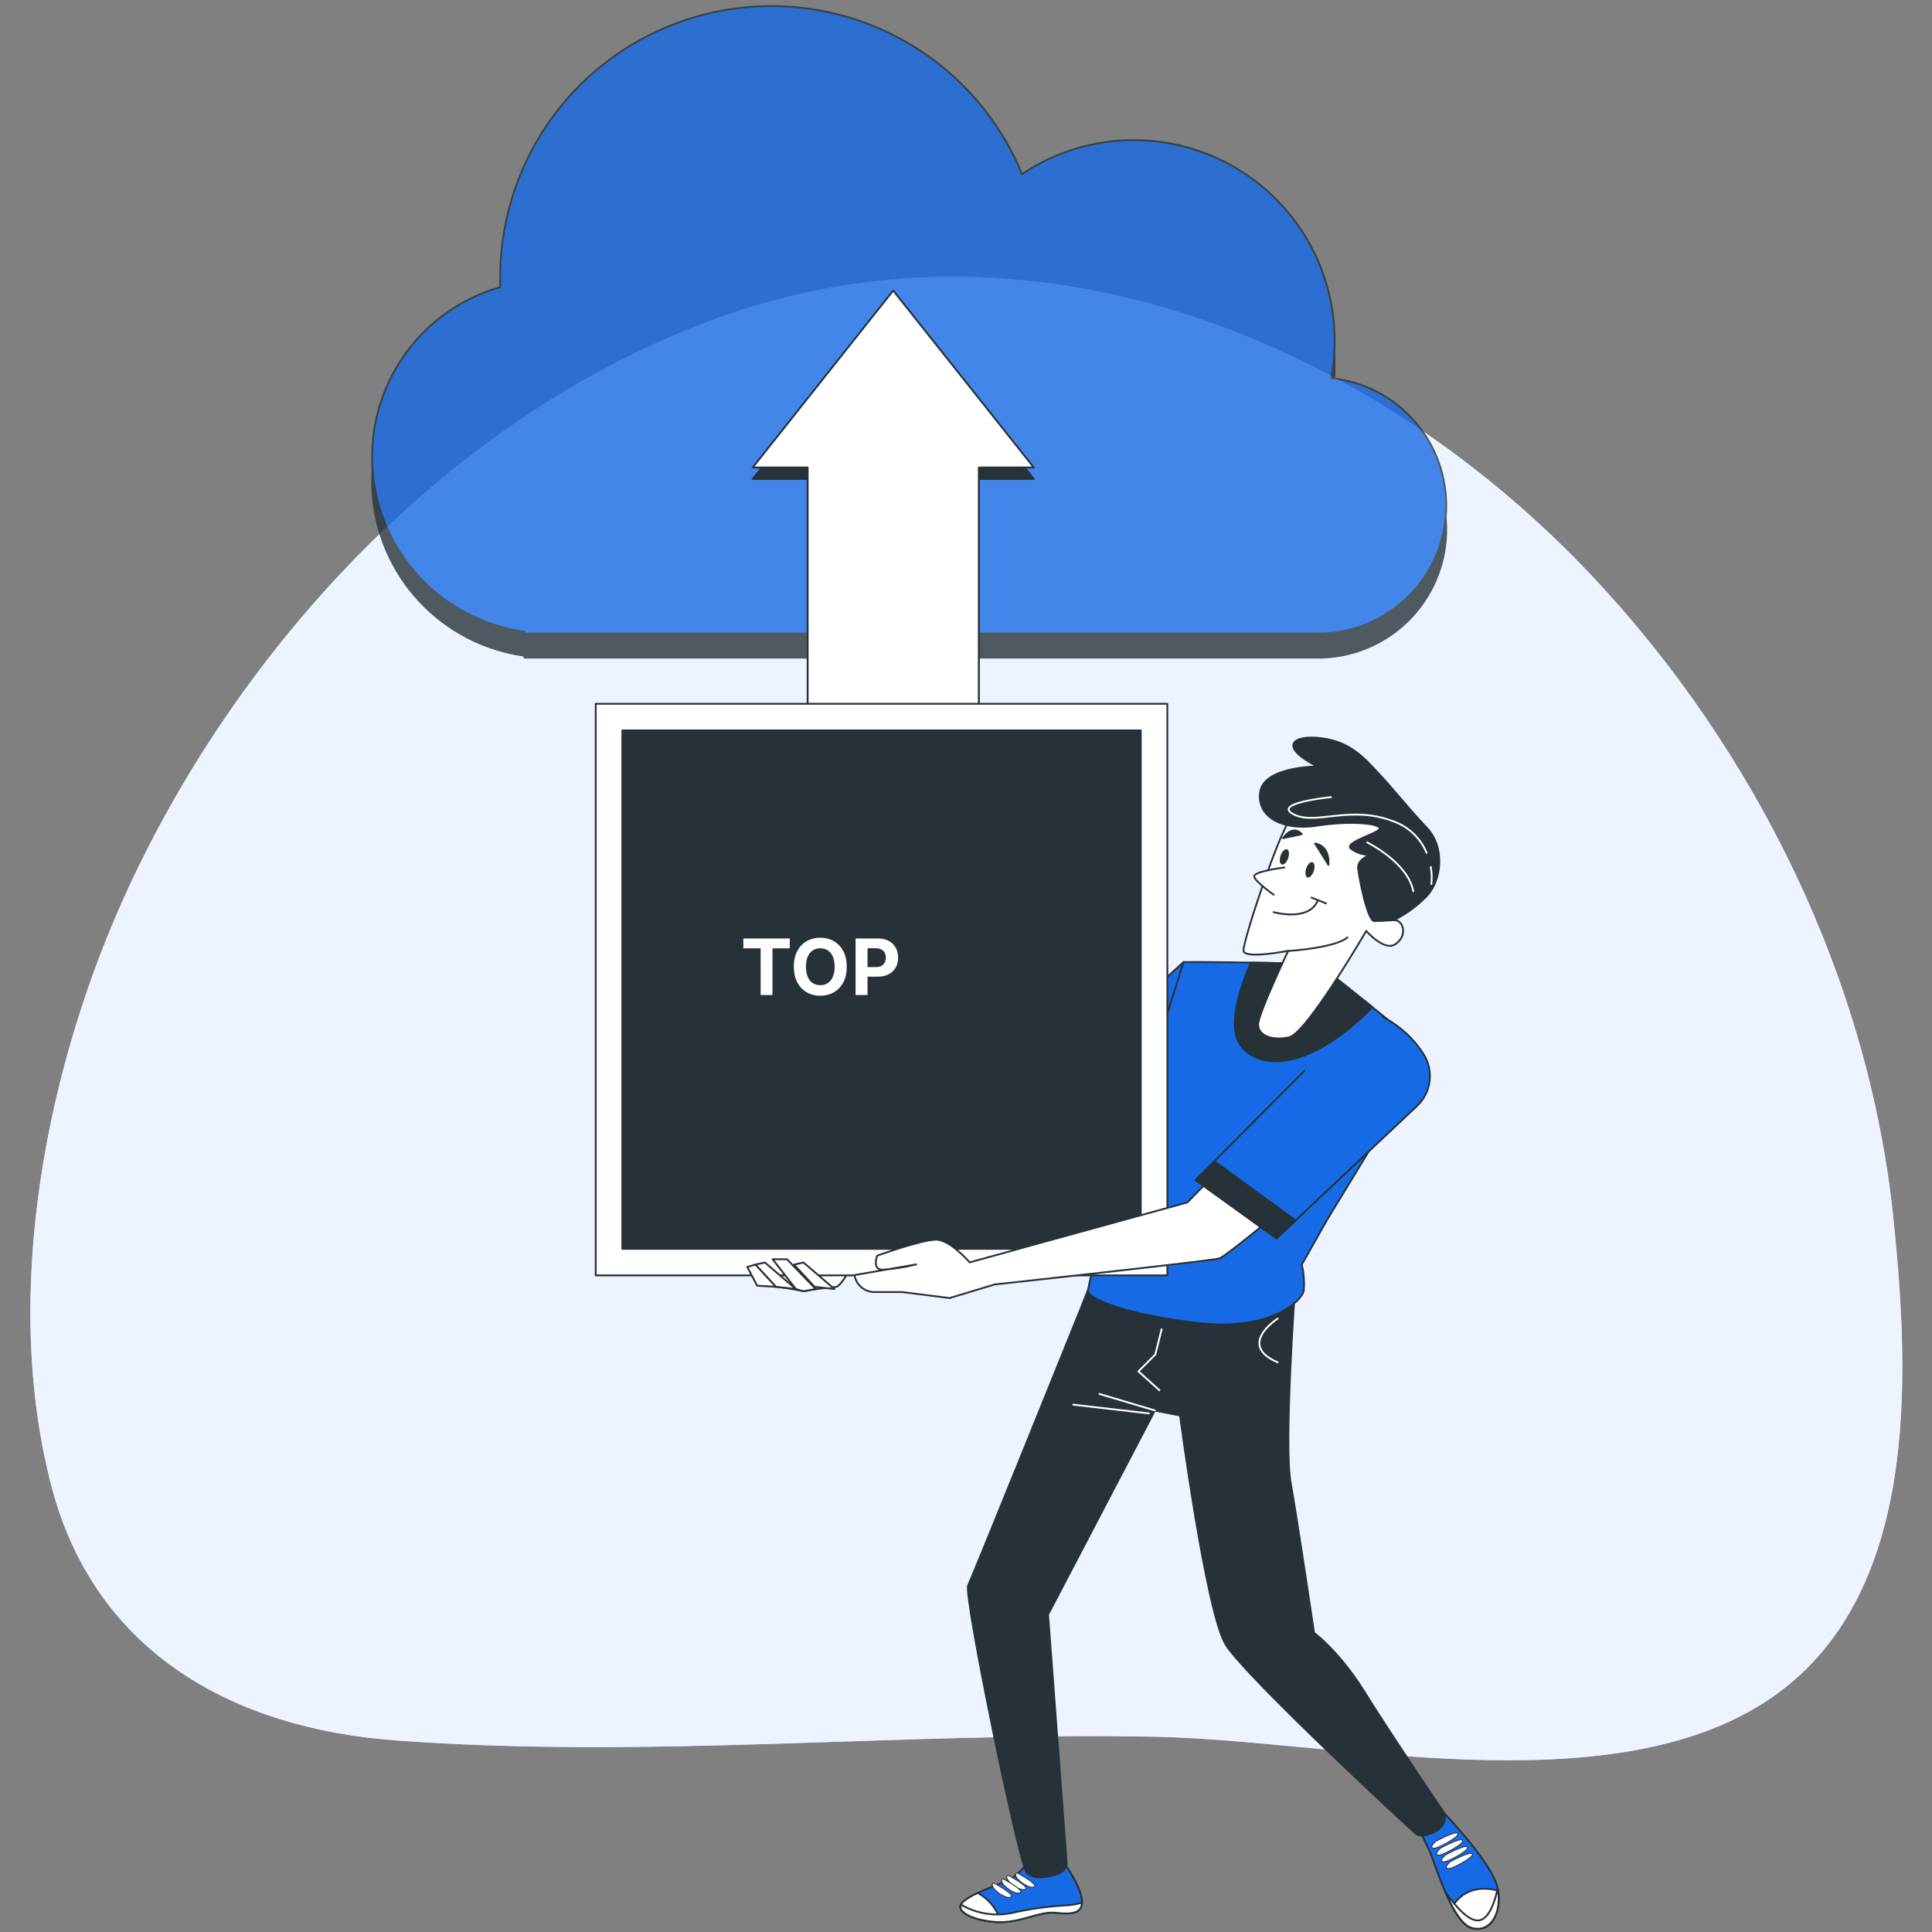 <?xml version="1.0" encoding="UTF-8"?> <svg xmlns="http://www.w3.org/2000/svg" width="100" height="100" viewBox="0 0 100 100" fill="none"><rect x="0" y="0" width="100" height="100" fill="#808080" stroke="none"/> <g clip-path="url(#clip0_513_166)"> <path d="M82.486 29.899C71.109 17.765 53.856 10.622 37.564 16.314C24.013 21.043 12.806 32.758 6.713 45.812C2.426 54.999 0.051 66.902 2.661 76.915C4.926 85.599 12.163 89.461 20.439 90.079C33.526 91.06 46.66 89.64 59.756 89.892C69.051 90.068 83.235 93.507 91.521 87.989C99.352 82.773 98.863 71.415 98.004 63.082C96.728 50.649 90.85 38.824 82.486 29.899Z" fill="#EEF4FF"></path> <path opacity="0.7" d="M82.486 29.899C71.109 17.765 53.856 10.622 37.564 16.314C24.013 21.043 12.806 32.758 6.713 45.812C2.426 54.999 0.051 66.902 2.661 76.915C4.926 85.599 12.163 89.461 20.439 90.079C33.526 91.06 46.66 89.64 59.756 89.892C69.051 90.068 83.235 93.507 91.521 87.989C99.352 82.773 98.863 71.415 98.004 63.082C96.728 50.649 90.85 38.824 82.486 29.899Z" fill="#EEF4FF"></path> <g opacity="0.8"> <path d="M68.904 20.814C69.282 18.801 69.058 16.722 68.258 14.836C67.459 12.951 66.121 11.343 64.412 10.215C62.703 9.087 60.699 8.489 58.651 8.495C56.603 8.502 54.602 9.112 52.9 10.251C51.664 7.246 49.423 4.763 46.56 3.226C43.697 1.69 40.39 1.194 37.202 1.824C34.014 2.454 31.144 4.171 29.081 6.682C27.019 9.192 25.891 12.341 25.891 15.591C25.891 15.765 25.891 15.936 25.891 16.107C23.876 16.681 22.119 17.931 20.916 19.647C19.713 21.363 19.136 23.44 19.283 25.53C19.429 27.62 20.29 29.597 21.72 31.128C23.151 32.659 25.064 33.652 27.14 33.94V34.037H68.457C70.136 33.978 71.73 33.285 72.917 32.097C74.104 30.909 74.796 29.314 74.853 27.636C74.91 25.957 74.327 24.319 73.223 23.053C72.119 21.788 70.575 20.988 68.904 20.817V20.814Z" fill="#263238" stroke="#263238" stroke-width="0.094" stroke-linecap="round" stroke-linejoin="round"></path> <path d="M68.904 19.572C69.282 17.559 69.058 15.479 68.258 13.594C67.459 11.709 66.121 10.101 64.412 8.973C62.703 7.845 60.699 7.246 58.651 7.253C56.603 7.259 54.602 7.87 52.9 9.009C51.664 6.004 49.423 3.522 46.561 1.985C43.698 0.448 40.391 -0.048 37.203 0.582C34.016 1.211 31.146 2.928 29.083 5.438C27.02 7.948 25.892 11.097 25.891 14.346C25.891 14.52 25.891 14.691 25.891 14.862C23.876 15.437 22.119 16.686 20.916 18.402C19.713 20.117 19.136 22.195 19.283 24.285C19.429 26.375 20.29 28.352 21.72 29.883C23.151 31.414 25.064 32.407 27.14 32.695V32.792H68.457C70.136 32.733 71.73 32.04 72.917 30.852C74.104 29.664 74.796 28.069 74.853 26.391C74.91 24.712 74.327 23.074 73.223 21.809C72.119 20.543 70.575 19.743 68.904 19.572V19.572Z" fill="#176AE5" stroke="#263238" stroke-width="0.094" stroke-linecap="round" stroke-linejoin="round"></path> </g> <path d="M54.577 56.598L52.839 57.509C52.839 57.509 50.936 58.338 49.693 58.998C48.45 59.658 42.326 64.379 42.326 64.379L41.086 64.462L40.34 64.959C40.34 64.959 39.097 65.207 39.097 65.456C39.097 65.705 39.346 65.785 39.594 65.785C39.968 65.691 40.33 65.552 40.672 65.373C40.672 65.373 39.829 66.605 40.161 66.605C40.641 66.655 41.117 66.731 41.589 66.834C42.137 66.732 42.69 66.659 43.246 66.614C43.66 66.614 44.652 64.379 44.652 64.379C44.652 64.379 51.77 61.564 52.682 60.901C53.593 60.238 56.239 58.584 56.239 58.584L54.577 56.598Z" fill="white" stroke="#263238" stroke-width="0.094" stroke-linecap="round" stroke-linejoin="round"></path> <path d="M61.259 49.797L53.499 56.846L55.737 59.495L60.04 57.84L61.529 49.894L61.259 49.797Z" fill="#176AE5" stroke="#263238" stroke-width="0.094" stroke-linecap="round" stroke-linejoin="round"></path> <path d="M54.535 55.908L53.499 56.847L55.737 59.496L57.071 58.983L54.535 55.908Z" fill="#263238" stroke="#263238" stroke-width="0.094" stroke-linecap="round" stroke-linejoin="round"></path> <path d="M74.802 93.907C74.802 93.907 77.266 96.471 77.517 97.728C77.768 98.984 77.166 100.092 76.161 99.788C75.155 99.484 74.249 96.371 73.998 95.819C73.746 95.266 73.445 94.662 73.445 94.662C73.445 94.662 74.199 93.656 74.802 93.907Z" fill="#176AE5" stroke="#263238" stroke-width="0.094" stroke-linecap="round" stroke-linejoin="round"></path> <path d="M77.539 97.861C77.722 99.06 77.128 100.071 76.158 99.795C75.808 99.692 75.471 99.242 75.169 98.69C75.827 97.626 76.885 97.684 77.539 97.861Z" fill="white" stroke="#263238" stroke-width="0.094" stroke-linecap="round" stroke-linejoin="round"></path> <path d="M74.827 97.964C75.379 98.718 76.081 99.528 76.611 99.387C77.141 99.246 77.42 98.249 77.517 97.73C77.766 98.984 77.163 100.083 76.161 99.782C75.669 99.641 75.205 98.826 74.827 97.964Z" fill="white" stroke="#263238" stroke-width="0.094" stroke-linecap="round" stroke-linejoin="round"></path> <path d="M74.299 95.316C74.299 95.316 75.404 94.711 75.457 94.912C75.509 95.114 74.401 95.666 74.249 95.666C74.098 95.666 73.998 95.617 74.299 95.316Z" fill="white" stroke="#263238" stroke-width="0.047" stroke-linecap="round" stroke-linejoin="round"></path> <path d="M74.551 95.666C74.551 95.666 75.656 95.064 75.708 95.266C75.761 95.468 74.653 96.02 74.501 96.02C74.349 96.02 74.25 95.97 74.551 95.666Z" fill="white" stroke="#263238" stroke-width="0.047" stroke-linecap="round" stroke-linejoin="round"></path> <path d="M74.802 96.02C74.802 96.02 75.907 95.415 75.96 95.616C76.012 95.818 74.904 96.37 74.752 96.37C74.6 96.37 74.501 96.321 74.802 96.02Z" fill="white" stroke="#263238" stroke-width="0.047" stroke-linecap="round" stroke-linejoin="round"></path> <path d="M75.053 96.37C75.053 96.37 76.157 95.768 76.21 95.967C76.263 96.166 75.155 96.721 75.003 96.721C74.851 96.721 74.752 96.671 75.053 96.37Z" fill="white" stroke="#263238" stroke-width="0.047" stroke-linecap="round" stroke-linejoin="round"></path> <path d="M54.949 96.213C54.949 96.213 55.911 97.553 55.996 98.312C56.082 99.072 55.444 99.091 54.632 99.005C53.82 98.92 52.85 99.519 51.706 99.489C50.563 99.459 49.24 98.959 49.875 98.414C50.51 97.87 52.168 97.423 52.527 97.111C52.741 96.923 52.942 96.721 53.129 96.506L54.949 96.213Z" fill="#176AE5" stroke="#263238" stroke-width="0.094" stroke-linecap="round" stroke-linejoin="round"></path> <path d="M49.875 98.415C50.099 98.24 50.344 98.094 50.605 97.981C50.897 98.138 51.154 98.352 51.36 98.612C51.566 98.871 51.717 99.17 51.803 99.49H51.704C50.56 99.459 49.24 98.959 49.875 98.415Z" fill="white" stroke="#263238" stroke-width="0.094" stroke-linecap="round" stroke-linejoin="round"></path> <path d="M52.632 96.935C52.632 96.935 53.812 97.55 53.513 97.672C53.215 97.794 52.32 97.103 52.632 96.935Z" fill="white" stroke="#263238" stroke-width="0.047" stroke-linecap="round" stroke-linejoin="round"></path> <path d="M52.173 97.059C52.173 97.059 53.353 97.675 53.055 97.796C52.756 97.918 51.861 97.227 52.173 97.059Z" fill="white" stroke="#263238" stroke-width="0.047" stroke-linecap="round" stroke-linejoin="round"></path> <path d="M51.908 97.241C51.908 97.241 53.088 97.857 52.789 97.979C52.491 98.1 51.596 97.41 51.908 97.241Z" fill="white" stroke="#263238" stroke-width="0.047" stroke-linecap="round" stroke-linejoin="round"></path> <path d="M51.428 97.462C51.428 97.462 52.607 98.078 52.309 98.199C52.011 98.321 51.11 97.628 51.428 97.462Z" fill="white" stroke="#263238" stroke-width="0.047" stroke-linecap="round" stroke-linejoin="round"></path> <path d="M49.743 98.583C50.57 99.07 51.553 99.216 52.486 98.989C53.351 98.799 54.231 98.677 55.115 98.625C55.416 98.616 55.715 98.566 56.002 98.476C55.98 99.075 55.383 99.086 54.621 99.006C53.809 98.918 52.839 99.52 51.696 99.489C50.679 99.462 49.519 99.058 49.743 98.583Z" fill="white" stroke="#263238" stroke-width="0.094" stroke-linecap="round" stroke-linejoin="round"></path> <path d="M67.029 66.69C67.029 66.69 66.449 74.767 66.8 76.725C67.15 78.684 68.015 84.515 68.015 84.515C68.015 84.515 69.324 85.471 70.631 87.581C71.938 89.691 74.802 93.915 74.802 93.915C74.802 93.915 74.904 94.669 73.998 94.92C73.998 94.92 73.545 95.122 73.294 94.92C73.042 94.719 64.455 86.777 63.441 85.12C62.427 83.463 61.079 73.264 61.079 73.264L59.773 73.013L54.248 83.57L55.209 96.403C55.209 96.403 55.284 96.845 54.657 97.025C54.03 97.204 53.525 97.268 53.149 96.945C52.773 96.622 49.865 82.567 50.11 82.065C50.356 81.562 55.93 67.746 55.93 67.746L56.381 66.591C56.381 66.591 61.659 67.193 64.021 66.74C66.383 66.287 66.83 65.928 67.029 66.69Z" fill="#263238" stroke="#263238" stroke-width="0.094" stroke-linecap="round" stroke-linejoin="round"></path> <path d="M59.773 73.004L56.905 72.15" stroke="white" stroke-width="0.094" stroke-linecap="round" stroke-linejoin="round"></path> <path d="M59.469 73.158L55.549 72.705" stroke="white" stroke-width="0.094" stroke-linecap="round" stroke-linejoin="round"></path> <path d="M66.128 68.254C66.128 68.254 64.007 69.607 66.128 70.511" stroke="white" stroke-width="0.094" stroke-linecap="round" stroke-linejoin="round"></path> <path d="M60.124 68.807L59.798 70.11L58.925 70.983L60.013 71.961" stroke="white" stroke-width="0.094" stroke-linecap="round" stroke-linejoin="round"></path> <path d="M72.55 53.353C70.617 51.785 68.216 49.89 68.216 49.89C68.216 49.89 63.126 49.774 61.258 49.796L58.634 58.171C58.634 58.171 56.223 66.513 56.322 66.866C56.422 67.22 58.134 68.021 61.955 68.474C65.775 68.927 67.382 67.319 67.479 66.817C67.521 66.361 67.487 65.902 67.379 65.457L68.686 63.146L73.009 56.036C73.27 55.609 73.367 55.102 73.283 54.609C73.198 54.115 72.938 53.67 72.55 53.353V53.353Z" fill="#176AE5" stroke="#263238" stroke-width="0.094" stroke-linecap="round" stroke-linejoin="round"></path> <path d="M71.039 52.131C69.559 50.943 68.225 49.891 68.225 49.891C68.225 49.891 66.534 49.852 64.747 49.824C64.294 50.857 63.512 52.968 64.156 54.012C64.94 55.299 67.534 55.683 71.039 52.131Z" fill="#263238" stroke="#263238" stroke-width="0.094" stroke-linecap="round" stroke-linejoin="round"></path> <path d="M68.738 41.278C68.738 41.278 67.283 41.681 66.678 42.584C66.073 43.488 64.316 48.769 64.366 49.214C64.415 49.658 66.678 49.214 66.678 49.214C66.678 49.214 65.12 52.481 65.12 53.034C65.12 53.586 65.824 53.89 66.728 53.689C67.631 53.487 70.716 48.184 70.716 48.184C70.716 48.184 71.63 49.244 72.208 48.88C72.871 48.462 72.661 47.623 72.158 47.623C71.655 47.623 73.564 45.562 72.912 44.206C72.26 42.85 69.343 40.828 68.738 41.278Z" fill="white" stroke="#263238" stroke-width="0.094" stroke-linecap="round" stroke-linejoin="round"></path> <path d="M68.186 39.673C68.186 39.673 65.372 39.673 65.22 41.029C65.068 42.385 66.529 42.99 68.137 42.739C69.744 42.488 71.203 42.587 71.404 42.838C71.606 43.09 69.443 43.593 69.946 43.943C70.238 44.153 70.592 44.26 70.951 44.247C70.951 44.247 70.247 44.446 70.297 44.949C70.347 45.451 70.786 47.672 71.126 47.672C71.465 47.672 72.147 47.628 72.147 47.628C72.784 47.308 73.362 46.883 73.857 46.371C74.611 45.568 74.81 43.858 73.857 42.855C72.904 41.852 72.147 40.877 71.393 40.073C70.639 39.27 69.935 38.416 68.427 38.214C66.919 38.013 66.126 38.615 68.186 39.673Z" fill="#263238" stroke="#263238" stroke-width="0.094" stroke-linecap="round" stroke-linejoin="round"></path> <path d="M74.056 44.869C74.108 45.164 74.118 45.464 74.087 45.761" stroke="white" stroke-width="0.094" stroke-linecap="round" stroke-linejoin="round"></path> <path d="M68.891 41.26C68.891 41.26 65.805 41.561 66.957 42.149C68.109 42.738 69.907 41.635 72.153 42.525C72.532 42.662 72.878 42.876 73.168 43.155C73.459 43.434 73.688 43.771 73.841 44.144" stroke="white" stroke-width="0.094" stroke-linecap="round" stroke-linejoin="round"></path> <path d="M70.763 43.602C70.763 43.602 72.871 44.632 73.15 46.129" stroke="white" stroke-width="0.094" stroke-linecap="round" stroke-linejoin="round"></path> <path d="M66.678 49.223C66.678 49.223 69.092 49.074 69.744 48.522" stroke="#263238" stroke-width="0.094" stroke-linecap="round" stroke-linejoin="round"></path> <path d="M65.924 47.213C65.924 47.213 67.684 47.715 68.187 46.66" stroke="#263238" stroke-width="0.094" stroke-linecap="round" stroke-linejoin="round"></path> <path d="M67.885 46.458L68.639 46.762" stroke="#263238" stroke-width="0.094" stroke-linecap="round" stroke-linejoin="round"></path> <path d="M66.476 44.9C66.476 44.9 64.918 45.102 64.918 45.353C64.918 45.605 65.924 46.309 65.924 46.309" fill="white"></path> <path d="M66.476 44.9C66.476 44.9 64.918 45.102 64.918 45.353C64.918 45.605 65.924 46.309 65.924 46.309" stroke="#263238" stroke-width="0.094" stroke-linecap="round" stroke-linejoin="round"></path> <path d="M66.675 44.416C66.603 44.634 66.457 44.781 66.347 44.745C66.236 44.709 66.208 44.505 66.283 44.286C66.358 44.068 66.501 43.922 66.612 43.958C66.722 43.993 66.75 44.201 66.675 44.416Z" fill="#263238"></path> <path d="M68.001 45.088C67.927 45.306 67.78 45.453 67.673 45.417C67.565 45.381 67.535 45.173 67.606 44.958C67.678 44.743 67.827 44.593 67.935 44.629C68.043 44.665 68.07 44.87 68.001 45.088Z" fill="#263238"></path> <path d="M68.07 43.659C68.07 43.659 68.832 43.728 68.76 44.764L68.07 43.659Z" fill="#263238" stroke="#263238" stroke-width="0.094" stroke-linecap="round" stroke-linejoin="round"></path> <path d="M67.379 43.176C67.379 43.176 66.962 42.624 66.41 43.384L67.379 43.176Z" fill="#263238" stroke="#263238" stroke-width="0.094" stroke-linecap="round" stroke-linejoin="round"></path> <path d="M53.508 24.791L46.232 15.635L38.959 24.791H41.804V38.578H50.663V24.791H53.508Z" fill="#263238" stroke="#263238" stroke-width="0.094" stroke-linecap="round" stroke-linejoin="round"></path> <path d="M53.508 24.197L46.232 15.04L38.959 24.197H41.804V37.983H50.663V24.197H53.508Z" fill="white" stroke="#263238" stroke-width="0.094" stroke-linecap="round" stroke-linejoin="round"></path> <path d="M60.422 36.427H30.835V66.013H60.422V36.427Z" fill="white" stroke="#263238" stroke-width="0.094" stroke-linecap="round" stroke-linejoin="round"></path> <path d="M59.046 37.805H32.211V64.64H59.046V37.805Z" fill="#263238" stroke="#263238" stroke-width="0.094" stroke-linecap="round" stroke-linejoin="round"></path> <path d="M68.855 54.634L61.46 62.236L50.19 65.341C50.19 65.341 49.185 64.172 48.461 64.164C47.737 64.156 45.406 64.992 45.406 64.992C45.406 64.992 45.111 65.716 45.682 65.722C46.27 65.68 46.853 65.588 47.425 65.445L44.23 65.998C44.268 66.241 44.392 66.463 44.578 66.624C44.765 66.785 45.002 66.874 45.249 66.876H46.688L49.149 67.188L51.477 66.484C51.477 66.484 62.51 65.282 63.093 65.142C63.675 65.001 73.037 56.965 73.037 56.965C73.037 56.965 74.095 56.035 73.691 54.955C73.288 53.874 71.225 53.109 71.225 53.109" fill="white"></path> <path d="M68.855 54.634L61.46 62.236L50.19 65.341C50.19 65.341 49.185 64.172 48.461 64.164C47.737 64.156 45.406 64.992 45.406 64.992C45.406 64.992 45.111 65.716 45.682 65.722C46.27 65.68 46.853 65.588 47.425 65.445L44.23 65.998C44.268 66.241 44.392 66.463 44.578 66.624C44.765 66.785 45.002 66.874 45.249 66.876H46.688L49.149 67.188L51.477 66.484C51.477 66.484 62.51 65.282 63.093 65.142C63.675 65.001 73.037 56.965 73.037 56.965C73.037 56.965 74.095 56.035 73.691 54.955C73.288 53.874 71.225 53.109 71.225 53.109" stroke="#263238" stroke-width="0.094" stroke-linecap="round" stroke-linejoin="round"></path> <path d="M67.52 55.426L61.883 61.081L66.068 64.1L73.338 57.252C73.693 56.92 73.923 56.476 73.991 55.995C74.059 55.514 73.96 55.023 73.711 54.606L73.686 54.567C73.164 53.741 72.427 53.072 71.553 52.634" fill="#176AE5"></path> <path d="M67.52 55.426L61.883 61.081L66.068 64.1L73.338 57.252C73.693 56.92 73.923 56.476 73.991 55.995C74.059 55.514 73.96 55.023 73.711 54.606L73.686 54.567C73.164 53.741 72.427 53.072 71.553 52.634" stroke="#263238" stroke-width="0.094" stroke-linecap="round" stroke-linejoin="round"></path> <path d="M66.079 64.1L67.062 63.172L62.855 60.105L61.883 61.081L66.079 64.1Z" fill="#263238" stroke="#263238" stroke-width="0.094" stroke-linecap="round" stroke-linejoin="round"></path> <path d="M39.097 65.455L40.161 66.605L41.191 66.718L39.592 65.348L39.097 65.455Z" fill="white" stroke="#263238" stroke-width="0.094" stroke-linecap="round" stroke-linejoin="round"></path> <path d="M41.097 65.455L42.161 66.605L43.188 66.718L41.589 65.348L41.097 65.455Z" fill="white" stroke="#263238" stroke-width="0.094" stroke-linecap="round" stroke-linejoin="round"></path> <path d="M41.191 66.718L39.99 65.177H40.733L42.219 66.718L41.589 66.834L41.191 66.718Z" fill="white" stroke="#263238" stroke-width="0.094" stroke-linecap="round" stroke-linejoin="round"></path> <path d="M38.678 65.578L39.191 66.547L40.161 66.605L39.098 65.456L38.678 65.578Z" fill="white" stroke="#263238" stroke-width="0.094" stroke-linecap="round" stroke-linejoin="round"></path> <path d="M38.476 49.086V48.576H40.878V49.086H39.983V51.5H39.371V49.086H38.476ZM43.827 50.038C43.827 50.357 43.767 50.628 43.646 50.852C43.526 51.075 43.362 51.246 43.154 51.364C42.948 51.481 42.716 51.54 42.458 51.54C42.198 51.54 41.965 51.481 41.758 51.363C41.551 51.245 41.388 51.074 41.268 50.85C41.148 50.627 41.088 50.356 41.088 50.038C41.088 49.719 41.148 49.448 41.268 49.224C41.388 49 41.551 48.83 41.758 48.713C41.965 48.595 42.198 48.536 42.458 48.536C42.716 48.536 42.948 48.595 43.154 48.713C43.362 48.83 43.526 49 43.646 49.224C43.767 49.448 43.827 49.719 43.827 50.038ZM43.2 50.038C43.2 49.831 43.169 49.657 43.107 49.515C43.046 49.373 42.96 49.266 42.849 49.193C42.737 49.119 42.607 49.083 42.458 49.083C42.308 49.083 42.178 49.119 42.066 49.193C41.955 49.266 41.868 49.373 41.807 49.515C41.746 49.657 41.715 49.831 41.715 50.038C41.715 50.245 41.746 50.419 41.807 50.56C41.868 50.702 41.955 50.81 42.066 50.883C42.178 50.956 42.308 50.993 42.458 50.993C42.607 50.993 42.737 50.956 42.849 50.883C42.96 50.81 43.046 50.702 43.107 50.56C43.169 50.419 43.2 50.245 43.2 50.038ZM44.285 51.5V48.576H45.439C45.66 48.576 45.849 48.618 46.005 48.703C46.161 48.787 46.281 48.903 46.362 49.053C46.445 49.201 46.487 49.373 46.487 49.567C46.487 49.761 46.445 49.932 46.361 50.081C46.277 50.229 46.156 50.345 45.997 50.428C45.839 50.511 45.648 50.552 45.423 50.552H44.688V50.056H45.323C45.442 50.056 45.54 50.036 45.617 49.995C45.695 49.953 45.753 49.896 45.791 49.822C45.83 49.748 45.85 49.663 45.85 49.567C45.85 49.47 45.83 49.385 45.791 49.313C45.753 49.239 45.695 49.183 45.617 49.143C45.539 49.102 45.44 49.081 45.32 49.081H44.903V51.5H44.285Z" fill="white"></path> </g> <defs> <clipPath id="clip0_513_166"> <rect width="100" height="100" fill="white"></rect> </clipPath> </defs> </svg> 